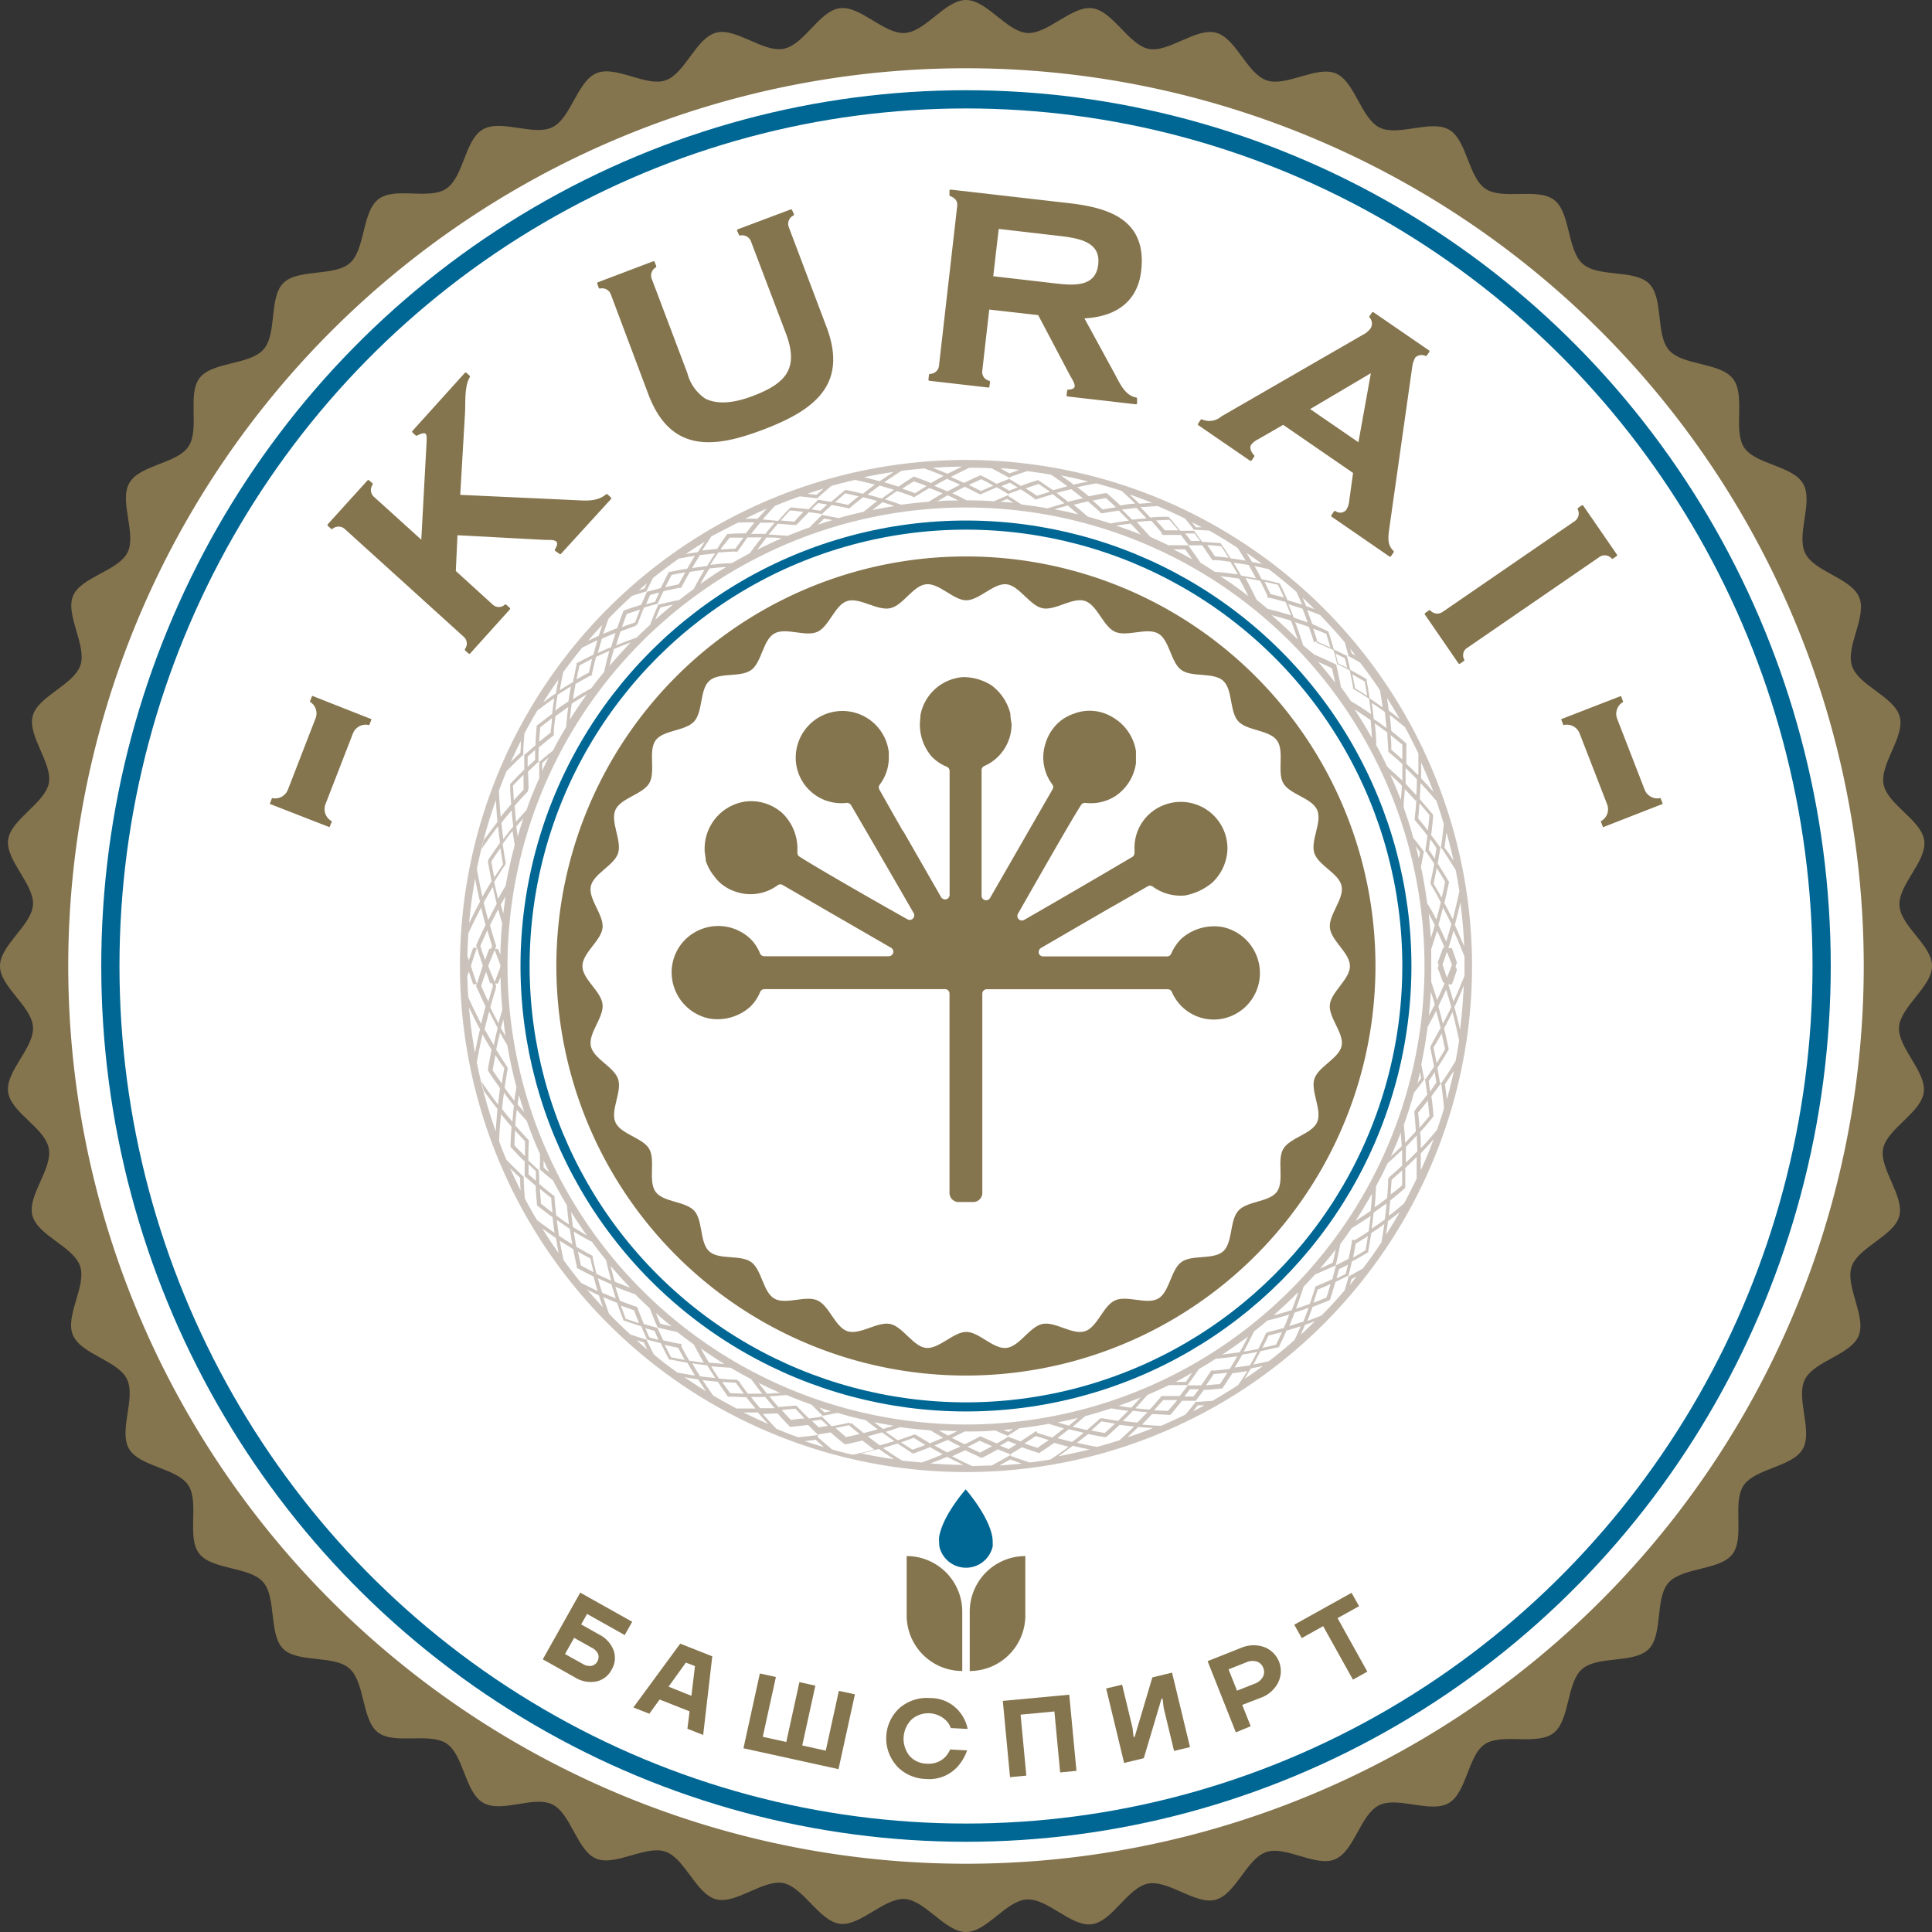 <?xml version="1.0" encoding="UTF-8"?> <svg xmlns="http://www.w3.org/2000/svg" viewBox="0 0 212 212"><rect x="0" y="0" width="212" height="212" fill="#333333" stroke="none"/> <defs> <style>.cls-1{fill:#85754e;}.cls-2{fill:#fff;}.cls-3{fill:#006794;}.cls-4{fill:#cbc3bb;}.cls-5,.cls-6,.cls-7{fill:none;}.cls-5{stroke:#85754e;stroke-linecap:round;stroke-linejoin:round;stroke-width:0.25px;}.cls-6,.cls-7{stroke:#006794;stroke-miterlimit:10;}.cls-6{stroke-width:2px;}</style> </defs> <g id="Слой_2" data-name="Слой 2"> <g id="Слой_1-2" data-name="Слой 1"> <path class="cls-1" d="M212,106c0,2.29-3.48,4.46-3.62,6.71s3,4.88,2.72,7.13-4,4-4.46,6.18,2.35,5.23,1.77,7.42-4.5,3.4-5.23,5.55,1.64,5.49.77,7.59-4.91,2.77-5.91,4.81.91,5.65-.23,7.62-5.23,2.11-6.49,4,.16,5.73-1.22,7.53-5.46,1.41-7,3.12-.58,5.69-2.19,7.3-5.59.69-7.31,2.19-1.31,5.57-3.11,7-5.64,0-7.53,1.22-2,5.35-4,6.49-5.58-.78-7.63.23-2.7,5-4.81,5.92-5.42-1.52-7.58-.78-3.34,4.64-5.55,5.23-5.18-2.21-7.42-1.77-3.91,4.17-6.18,4.46-4.84-2.87-7.13-2.72S108.29,212,106,212s-4.46-3.47-6.71-3.62-4.89,3-7.13,2.72-4-4-6.19-4.46-5.23,2.36-7.41,1.77-3.4-4.5-5.55-5.23-5.49,1.64-7.59.77S62.65,199,60.61,198,55,199,53,197.81s-2.11-5.23-4-6.49-5.72.16-7.52-1.22-1.41-5.46-3.12-7-5.7-.58-7.3-2.19-.69-5.6-2.19-7.31-5.57-1.31-7-3.11.05-5.64-1.22-7.53-5.35-2-6.5-4,.79-5.58-.22-7.63-5-2.7-5.92-4.81,1.51-5.42.78-7.58-4.64-3.34-5.23-5.55S5.8,128.27,5.35,126s-4.16-3.91-4.46-6.18,2.88-4.84,2.73-7.13S0,108.29,0,106s3.47-4.46,3.62-6.71S.6,94.4.89,92.16s4-4,4.46-6.18S3,80.74,3.59,78.56s4.5-3.4,5.23-5.55S7.17,67.52,8,65.42,13,62.65,14,60.61,13.05,55,14.19,53s5.23-2.11,6.49-4-.16-5.72,1.22-7.52,5.46-1.41,7-3.12.58-5.7,2.19-7.3,5.59-.69,7.3-2.19,1.31-5.57,3.12-7S47.1,22,49,20.68s2-5.35,4-6.49,5.58.78,7.62-.23,2.71-5,4.81-5.92,5.43,1.51,7.59.78,3.34-4.64,5.55-5.23S83.73,5.8,86,5.35,89.89,1.19,92.16.9,97,3.77,99.29,3.62,103.71,0,106,0s4.46,3.47,6.71,3.62,4.88-3,7.13-2.72,4,4,6.18,4.46,5.23-2.36,7.42-1.77,3.4,4.5,5.55,5.23,5.49-1.64,7.58-.77S149.35,13,151.39,14s5.65-.91,7.62.23,2.1,5.23,4,6.49,5.73-.16,7.53,1.22,1.41,5.46,3.12,7,5.69.58,7.3,2.19.69,5.59,2.19,7.3,5.57,1.31,7,3.12,0,5.63,1.22,7.53,5.35,2,6.49,4-.78,5.58.23,7.63,5,2.7,5.91,4.81-1.51,5.42-.77,7.58,4.64,3.34,5.23,5.55-2.21,5.17-1.77,7.42,4.17,3.91,4.46,6.18-2.87,4.84-2.72,7.13S212,103.71,212,106"></path> <path class="cls-2" d="M204.51,106A98.51,98.51,0,1,1,106,7.49,98.52,98.52,0,0,1,204.51,106"></path> <path class="cls-1" d="M59.56,182.08l4.11-7.32,5.7,3.2-.82,1.46-4.13-2.32-.65,1.15,1.94,1.09a3.29,3.29,0,0,1,1.63,1.77,2.51,2.51,0,0,1-.23,2.11,2.47,2.47,0,0,1-1.68,1.29,3.27,3.27,0,0,1-2.36-.46ZM62,181.5l1.89,1.05a1.49,1.49,0,0,0,1,.25.93.93,0,0,0,.66-.49,1,1,0,0,0,.08-.82,1.55,1.55,0,0,0-.74-.71L63,179.72Z"></path> <path class="cls-1" d="M69.5,187.36l5.14-7,3.52,1.39-1,8.63-1.73-.68.24-1.91-3.29-1.3-1.13,1.56Zm3.86-2.28,2.51,1,.39-3.26-1-.38Z"></path> <polygon class="cls-1" points="81.58 191.84 83.38 183.63 85.14 184.02 83.7 190.58 86.28 191.15 87.72 184.58 89.47 184.97 88.03 191.53 90.61 192.1 92.05 185.54 93.81 185.92 92.01 194.13 81.58 191.84"></polygon> <path class="cls-1" d="M98.39,193.76a4.52,4.52,0,0,1,.32-6.34,4.6,4.6,0,0,1,3.38-1.09,4.08,4.08,0,0,1,3.39,1.76,4.17,4.17,0,0,1,.7,1.63l-1.85-.1a2.13,2.13,0,0,0-.45-.76,2.79,2.79,0,0,0-3.85-.18,3,3,0,0,0-.22,4,2.58,2.58,0,0,0,1.92.85,2.54,2.54,0,0,0,2-.74,2.94,2.94,0,0,0,.53-.82l1.86.1a5.28,5.28,0,0,1-.91,1.63,4.19,4.19,0,0,1-3.58,1.51,4.58,4.58,0,0,1-3.25-1.44"></path> <polygon class="cls-1" points="110.83 195.01 110.04 186.64 117.33 185.96 118.12 194.32 116.33 194.49 115.7 187.8 111.99 188.15 112.62 194.84 110.83 195.01"></polygon> <polygon class="cls-1" points="123.35 193.45 121.38 185.28 123.13 184.86 124.27 189.59 124.39 190.61 124.51 190.58 126.45 184.06 128.61 183.54 130.58 191.71 128.83 192.13 127.69 187.4 127.57 186.38 127.45 186.41 125.51 192.93 123.35 193.45"></polygon> <path class="cls-1" d="M135.61,190.09l-3.1-7.81,3.63-1.44a3.49,3.49,0,0,1,2.57-.11,2.82,2.82,0,0,1,1.54,3.9,3.44,3.44,0,0,1-1.94,1.68l-2,.77.93,2.34Zm.13-4.57,1.89-.75a1.67,1.67,0,0,0,.94-.75,1.13,1.13,0,0,0,.05-1,1.16,1.16,0,0,0-.72-.7,1.72,1.72,0,0,0-1.2.11l-1.89.75Z"></path> <polygon class="cls-1" points="142.84 179.75 142.02 178.28 148.31 174.78 149.13 176.25 146.77 177.56 150.04 183.43 148.46 184.31 145.19 178.44 142.84 179.75"></polygon> <path class="cls-1" d="M150.93,106A44.94,44.94,0,1,1,106,61.06,44.92,44.92,0,0,1,150.93,106"></path> <path class="cls-2" d="M148.13,106c0,1.45-2,2.78-2.2,4.2s1.58,3.17,1.29,4.56-2.59,2.29-3,3.65.89,3.43.31,4.73-3,1.7-3.72,2.94.15,3.53-.69,4.69-3.29,1-4.25,2.1-.58,3.48-1.65,4.44-3.43.33-4.59,1.18-1.29,3.28-2.53,4-3.42-.39-4.74.2-1.93,2.95-3.31,3.39-3.26-1.1-4.67-.8-2.51,2.48-3.95,2.63-3-1.76-4.4-1.76-3,1.9-4.41,1.76-2.55-2.34-3.94-2.63-3.32,1.24-4.68.8-2-2.81-3.31-3.39-3.49.52-4.73-.2-1.37-3.16-2.53-4-3.53-.21-4.6-1.17-.68-3.38-1.64-4.45-3.41-.93-4.25-2.09,0-3.45-.69-4.69-3.14-1.62-3.72-2.94.75-3.36.3-4.73-2.72-2.23-3-3.65,1.44-3.12,1.29-4.56-2.21-2.75-2.21-4.2,2.06-2.79,2.21-4.2-1.59-3.17-1.29-4.56,2.58-2.29,3-3.65-.88-3.43-.3-4.73,3-1.7,3.72-2.94-.15-3.53.69-4.69,3.29-1,4.25-2.1.58-3.48,1.65-4.44,3.43-.33,4.59-1.18,1.28-3.28,2.53-4,3.42.4,4.73-.19,1.94-3,3.31-3.39,3.26,1.1,4.68.8,2.5-2.48,3.94-2.63,3,1.76,4.41,1.76,3-1.9,4.4-1.76,2.56,2.33,3.95,2.63,3.31-1.24,4.67-.8,2,2.81,3.31,3.39,3.5-.52,4.74.19,1.37,3.17,2.53,4,3.53.22,4.59,1.18.69,3.38,1.65,4.44,3.4.94,4.25,2.1,0,3.45.69,4.69,3.13,1.62,3.72,2.94-.75,3.35-.31,4.73,2.73,2.23,3,3.65-1.44,3.12-1.29,4.56,2.2,2.75,2.2,4.2"></path> <path class="cls-1" d="M101,78.48s0,.11,0,.11l-.06.74a1,1,0,0,1,0,.11A5.36,5.36,0,0,0,102.22,83a4.82,4.82,0,0,0,1.68,1.14.5.5,0,0,1,.3.45l0,8,0,5.61a.5.5,0,0,1-.37.48.52.52,0,0,1-.56-.23L99.1,91.18a.32.32,0,0,1-.1-.1c-.15-.31-.57-1-1.5-2.66l-1-1.77a.59.59,0,0,1-.07-.25.54.54,0,0,1,.1-.3,4.87,4.87,0,0,0,1-3l0-.55a5.12,5.12,0,1,0-10.18,1.18,5,5,0,0,0,5.56,4.37.52.52,0,0,1,.47.24c1.45,2.47,4.66,8,6.88,11.86a.5.5,0,0,1-.68.68C96.4,99.1,89.88,95.37,87.73,94a.51.51,0,0,1-.23-.48l0-.46a5.41,5.41,0,0,0-1.68-3.86,5.15,5.15,0,0,0-4-1.25,5.22,5.22,0,0,0-4.5,5.11v.2l0,.14s0,0,0,0l.12.87s0,.16,0,.16a5.3,5.3,0,0,0,.94,1.73,4.11,4.11,0,0,0,1,1,4.78,4.78,0,0,0,1.39.7,5,5,0,0,0,4.59-.74.5.5,0,0,1,.54,0l5.16,3L97.78,104a.5.5,0,0,1-.25.93c-5.26,0-9.48,0-13.67,0a.51.51,0,0,1-.46-.31,4.68,4.68,0,0,0-1.05-1.6,5.24,5.24,0,0,0-2.57-1.32,5.17,5.17,0,0,0-4.28,1.12,5.07,5.07,0,0,0-1.8,3.94,5.18,5.18,0,0,0,4.11,5,5.38,5.38,0,0,0,4.54-1.31,4.9,4.9,0,0,0,1.07-1.62.52.52,0,0,1,.46-.29c7.42,0,14.09,0,19.82,0a.49.49,0,0,1,.49.49v21.87a1,1,0,0,0,1,1h1.6a1,1,0,0,0,1-1l0-21.86a.49.49,0,0,1,.49-.49h19.85a.5.5,0,0,1,.45.28,5,5,0,0,0,5.67,2.93,5.1,5.1,0,0,0,4-5.13,5.17,5.17,0,0,0-4.12-4.91,5.43,5.43,0,0,0-4.46,1.25,5.1,5.1,0,0,0-1.15,1.68.5.5,0,0,1-.45.3c-4.36,0-8.81,0-13.61,0a.5.5,0,0,1-.48-.37.51.51,0,0,1,0-.13.52.52,0,0,1,.25-.43l7.39-4.29,0,0s0,0,0,0c.44-.24,1.47-.83,4.31-2.47a.51.51,0,0,1,.53,0,5.16,5.16,0,0,0,3.57,1A6.51,6.51,0,0,0,133,96.87a5.27,5.27,0,0,0,1.69-3.76,5.12,5.12,0,0,0-7.26-4.65,5,5,0,0,0-2.94,4.61v.17s0,.3,0,.3v.06a.5.5,0,0,1-.24.43c-2.49,1.48-8.1,4.75-11.88,6.92a.5.5,0,0,1-.59-.09.49.49,0,0,1-.08-.59c3.75-6.58,6-10.49,6.92-11.93a.51.51,0,0,1,.46-.24,5,5,0,0,0,3.32-.75,5.21,5.21,0,0,0,2.25-3.6V82.59s0,0,0,0a1.41,1.41,0,0,1,0-.18,5.26,5.26,0,0,0-2.55-3.7,4.84,4.84,0,0,0-4.31-.38,5.1,5.1,0,0,0-1.3.68,5,5,0,0,0-1.74,2.49,4.93,4.93,0,0,0,.74,4.6.49.49,0,0,1,0,.53l-2.63,4.57-4.22,7.34a.51.51,0,0,1-.56.23.5.5,0,0,1-.37-.49l0-13.77a.49.49,0,0,1,.29-.45,5,5,0,0,0,3-4.59v-.12s0,0,0,.08a8.35,8.35,0,0,1-.13-1s0-.11,0-.11a5.51,5.51,0,0,0-2.08-3.12,5.75,5.75,0,0,0-3.12-.9A5.14,5.14,0,0,0,101,78.48m0,0h0ZM124.84,83h0l0,0s0,0,0,0m7.41,14.39.13-.08a.34.34,0,0,1,.06-.06.47.47,0,0,0-.19.14"></path> <path class="cls-1" d="M99.49,170.75v6.51h0a6.1,6.1,0,0,0,6.1,6.1v-6.51a6.1,6.1,0,0,0-6.1-6.1"></path> <path class="cls-1" d="M112.51,170.75v6.51h0a6.1,6.1,0,0,1-6.1,6.1v-6.51a6.1,6.1,0,0,1,6.1-6.1"></path> <path class="cls-3" d="M108.93,169.56s0,0,0-.07v-.29a3.21,3.21,0,0,0-.06-.63c-.44-2.34-2.9-5.14-2.9-5.14s-2.55,2.86-2.92,5.24a3,3,0,0,0,0,.53s0,.06,0,.09v.08a2.34,2.34,0,0,0,.08.53,3,3,0,0,0,5.81-.27.2.2,0,0,0,0-.07"></path> <path class="cls-4" d="M106,50.47A55.53,55.53,0,1,0,161.53,106,55.59,55.59,0,0,0,106,50.47M158.54,119c.34-.48.66-1,1-1.48-.23,1-.48,2.09-.77,3.11-.06-.54-.13-1.09-.21-1.63m-.35-.17h-.07a.28.28,0,0,1,0,.09l0,0h0c.13.88.23,1.77.32,2.66-.24.82-.5,1.62-.78,2.41-.58.69-1.16,1.37-1.77,2V126l0,0c0-.59,0-1.18-.08-1.77.44-.49.88-1,1.31-1.53l.15-.18,0-.23c-.06-.68-.13-1.36-.22-2,.33-.44.66-.89,1-1.35h0v-.07l.05-.07H158c-.08-.55-.17-1.09-.27-1.63.38-.59.76-1.19,1.12-1.81l.13-.21a1.89,1.89,0,0,1-.05-.23c-.15-.7-.3-1.39-.47-2.08.31-.58.62-1.17.92-1.78.27,1,.51,2.07.73,3.11-.11.76-.25,1.51-.39,2.26-.51.83-1,1.63-1.55,2.4M148,140l0,0a0,0,0,0,1,0,0h0c-.14.53-.3,1.06-.45,1.59-.81.94-1.65,1.87-2.53,2.75-.52.21-1,.42-1.56.6v0l0,0q.3-.77.57-1.53c.57-.21,1.14-.44,1.72-.68l.19-.09.06-.19c.19-.6.37-1.19.54-1.78l1.43-.7h0l0,0c.14-.51.26-1,.37-1.54.55-.29,1.09-.6,1.63-.93l.18-.11a1.55,1.55,0,0,0,0-.21c.12-.63.23-1.25.32-1.87.48-.32,1-.64,1.43-1-.09.66-.2,1.32-.31,2-.66,1-1.35,2-2.07,2.9-.5.28-1,.57-1.51.84m.89-.05-.77,1c.06-.21.13-.43.18-.64l.59-.32m-17.62,13.75,0-.05,0,.06h-.05a.08.08,0,0,0,0,0c-.37.48-.76.95-1.15,1.42q-1.32.65-2.67,1.23c-.7,0-1.4-.07-2.09-.13l0,0h0c.37-.38.74-.77,1.09-1.15.6,0,1.2.07,1.81.08h.2l.14-.15c.39-.46.77-.92,1.14-1.39l1.47,0s0,0,0,0l0,0h.08l0-.06c.29-.37.57-.76.85-1.14.6,0,1.2-.08,1.81-.14l.2,0,.12-.17c.34-.5.66-1,1-1.51.54-.07,1.09-.15,1.63-.24-.3.52-.63,1-1,1.53-.93.61-1.88,1.19-2.85,1.75-.57,0-1.14.08-1.7.1m.93.34c-.44.24-.88.46-1.32.68l.51-.64.81,0m-21.35,5.49v-.06l-.07,0,0,0v.05c-.66.39-1.34.76-2,1.12-.71,0-1.42.05-2.14.06-.75-.34-1.49-.7-2.21-1.07l0,0,0,0,1.44-.66,1.63.76.19.08.18-.09c.54-.27,1.07-.56,1.58-.85l1.35.53a.09.09,0,0,1,0,.05l0,0,.07,0v-.07l1.22-.74c.56.2,1.13.39,1.71.58l.19.06.17-.12c.5-.33,1-.67,1.48-1,.52.15,1.05.29,1.58.42-.63.48-1.29.94-2,1.4-.75.13-1.5.24-2.26.33-.72-.23-1.42-.47-2.12-.73m1.24.85c-.81.09-1.63.15-2.45.21l1.18-.66,1.27.45m-22.32-3.07s0,0,0-.06H89.7s0,0,0,0v0c-.69.09-1.4.17-2.11.24q-1.22-.43-2.4-.93c-.5-.53-1-1.07-1.47-1.62h0s0,0,0,0l1.6-.07c.39.45.8.88,1.22,1.32l.14.15.2,0,1.8-.19,1,1a.09.09,0,0,0,0,.05h0l.05.05a.14.14,0,0,0,0-.06l1.42-.23c.44.39.9.78,1.37,1.16l.15.13.2,0c.59-.12,1.18-.26,1.76-.4.43.33.86.66,1.31,1-.78.2-1.56.39-2.35.56-.77-.17-1.53-.36-2.28-.58-.56-.46-1.1-.93-1.63-1.41m.74,1.16c-.71-.21-1.4-.43-2.1-.66l1.18-.15.92.81M74.82,147.63l-.09-.18-.2,0c-.58-.11-1.16-.24-1.75-.38-.22-.46-.43-.91-.64-1.37l0,0h0c-.5-.13-1-.27-1.49-.42-.23-.56-.45-1.11-.66-1.67,0-.07,0-.13-.07-.19l-.2-.07c-.56-.19-1.13-.4-1.7-.62-.17-.51-.33-1-.49-1.53l0,0a.06.06,0,0,0,0,0c.72.3,1.44.56,2.16.82q.8.8,1.62,1.56c.26.69.54,1.39.85,2.08h0v0l0,0c.72.19,1.43.35,2.15.5.6.47,1.2.93,1.82,1.37.35.66.71,1.32,1.1,2-.53-.06-1.07-.14-1.61-.23-.29-.52-.58-1-.85-1.56m.37,1.48c-.5-.09-1-.18-1.5-.29-.24-.45-.47-.9-.7-1.35l1.48.32q.34.66.72,1.32m-2.89-2.2c-.35-.08-.69-.17-1-.27-.15-.32-.29-.65-.43-1l1,.29c.14.32.29.64.44,1m-2.14-1.85-1.46-.48c-.18-.48-.36-1-.53-1.45.48.19,1,.36,1.44.52.18.47.36.94.55,1.41M57.47,129.19l.06,0-.06,0v-.06l0,0c-.64-.6-1.28-1.22-1.9-1.87-.28-.65-.54-1.32-.79-2,0-1,.11-2,.2-3l0,0a.06.06,0,0,1,0,0c.37.47.76.92,1.15,1.37-.05.67-.09,1.34-.11,2,0,.08,0,.15,0,.23a1.21,1.21,0,0,0,.16.16c.45.49.92,1,1.39,1.42,0,.52,0,1,0,1.58l0,0,0,0v.09l.06,0c.39.35.77.69,1.16,1,0,.65.07,1.29.13,1.94,0,.07,0,.14,0,.22l.18.13c.5.4,1,.79,1.53,1.16.06.57.14,1.14.22,1.71-.65-.44-1.29-.91-1.93-1.4-.47-.78-.91-1.57-1.33-2.37-.06-.78-.11-1.56-.13-2.34m-.32,1.48q-.61-1.21-1.17-2.46c.37.37.74.72,1.11,1.07,0,.46,0,.92.06,1.39M51.29,107.1c.05-.17.11-.33.16-.49.15.46.31.93.47,1.39l.42,0c-.24-.66-.45-1.34-.67-2,.22-.67.43-1.35.67-2l-.42,0c-.16.46-.32.93-.47,1.39-.05-.16-.11-.32-.16-.49a54.36,54.36,0,0,1,3.12-17.09c.05.79.1,1.59.18,2.38-.51.66-1,1.34-1.51,2-.08.35-.16.7-.25,1,.6-.88,1.2-1.72,1.82-2.53a.11.11,0,0,0,0,0l0,0c.06.61.14,1.21.22,1.81-.4.56-.8,1.13-1.19,1.72l-.13.2a1.85,1.85,0,0,1,0,.23q.18,1,.39,2.07c-.33.55-.66,1.12-1,1.7-.23-1-.45-2.12-.63-3.18-.07.36-.14.72-.2,1.09.17.88.35,1.76.56,2.64-.43.81-.85,1.64-1.25,2.5,0,.38-.07.77-.1,1.15.47-1.06,1-2.07,1.47-3,.16.63.32,1.27.49,1.9q-.48,1-.93,2c0,.08-.07.15-.1.23a2,2,0,0,0,.07.23h0l.06.15q.28.94.6,1.86c-.21.62-.41,1.24-.6,1.87l-.06.15h0a1.55,1.55,0,0,0-.07.23c0,.08.07.15.1.23q.45,1,.93,2c-.17.63-.33,1.27-.49,1.9-.51-1-1-2-1.47-3.05,0,.38.06.77.1,1.15.4.86.82,1.7,1.25,2.5-.21.88-.39,1.76-.56,2.64.06.36.13.73.2,1.09.18-1.07.4-2.12.63-3.18.32.58.65,1.15,1,1.7q-.21,1-.39,2.07a1.85,1.85,0,0,1,0,.23l.13.2c.39.59.79,1.16,1.19,1.72-.08.6-.16,1.2-.22,1.8l0,0a.09.09,0,0,0,0,0c-.62-.81-1.22-1.65-1.82-2.53.09.35.17.7.25,1,.5.7,1,1.38,1.51,2-.08.81-.14,1.63-.19,2.46A54.55,54.55,0,0,1,51.28,107a.25.25,0,0,0,0,.08m6.14-24.26,0,0V82.8a.34.34,0,0,0,.06-.06l-.06,0c0-.75.07-1.5.12-2.24.45-.86.93-1.7,1.42-2.53.62-.47,1.23-.93,1.85-1.35-.08.57-.16,1.15-.22,1.72-.52.37-1,.76-1.53,1.16l-.18.13c0,.08,0,.14,0,.22-.06.65-.1,1.29-.13,1.94-.39.33-.77.67-1.16,1l-.06,0v.08l0,0,0,0c0,.53,0,1.06,0,1.58-.47.46-.94.93-1.39,1.41l-.16.17c0,.07,0,.15,0,.23,0,.66.06,1.33.11,2-.39.44-.78.9-1.15,1.37a.07.07,0,0,1,0,0l0,0c-.09-1-.15-1.92-.19-2.88.27-.72.55-1.43.84-2.14.61-.62,1.22-1.22,1.84-1.8m-1.37.79c.34-.77.71-1.54,1.09-2.29,0,.43,0,.86-.06,1.29-.35.32-.69.66-1,1m13.65-15,.2-.07a1.34,1.34,0,0,1,.07-.18c.21-.57.43-1.12.66-1.68.49-.15,1-.29,1.49-.42h0l0,0c.21-.46.42-.92.64-1.37.59-.14,1.17-.27,1.75-.38l.2,0,.09-.18c.27-.52.56-1,.85-1.56.54-.09,1.08-.17,1.61-.23-.42.7-.81,1.4-1.18,2.11-.54.39-1.06.79-1.58,1.19-.77.16-1.54.33-2.31.53h0v0h0c-.33.74-.63,1.48-.91,2.22-.49.45-1,.9-1.43,1.37-.76.27-1.53.55-2.29.87a.06.06,0,0,0,0,0l0,0c.16-.52.32-1,.49-1.53.57-.22,1.14-.43,1.7-.62m-1.54.15c.17-.49.35-1,.53-1.45l1.46-.48c-.19.46-.37.94-.55,1.41-.48.16-1,.34-1.44.52m2.66-2.53c.14-.33.28-.66.43-1,.35-.1.69-.19,1-.27-.15.32-.3.63-.44,1l-1,.29M73,64.44c.23-.46.46-.91.7-1.35.5-.11,1-.21,1.5-.29q-.37.66-.72,1.32c-.49.1-1,.2-1.48.32m16.66-9.82a.43.43,0,0,0,0,.05l0,0h.08s0,0,0-.06c.48-.43,1-.86,1.48-1.29q1.29-.36,2.61-.66c.73.16,1.46.33,2.17.52-.45.32-.88.65-1.31,1-.58-.14-1.17-.28-1.76-.4l-.2,0-.15.13c-.47.38-.93.77-1.37,1.16l-1.42-.23a.14.14,0,0,0,0-.06l-.05.05h0a.09.09,0,0,0,0,.05l-1,1-1.8-.19-.2,0-.14.15c-.42.43-.83.87-1.22,1.32L83.69,57l0,0h0c.43-.5.89-1,1.34-1.48q1.35-.57,2.73-1.05c.64.07,1.28.13,1.91.22m-1.05-.51c.57-.2,1.16-.39,1.75-.56l-.77.68-1-.12m22.12-1.75v0l0,0,.07,0v-.06c.63-.24,1.28-.46,1.93-.67.88.11,1.75.24,2.62.39.6.42,1.21.84,1.79,1.27l-1.58.43-1.48-1-.17-.11-.19.06c-.58.18-1.15.37-1.71.58-.4-.26-.81-.5-1.22-.74v-.07l-.07,0,0,0a.09.09,0,0,1,0,.05l-1.35.53c-.51-.29-1-.57-1.58-.85l-.18-.09-.19.08c-.55.24-1.09.5-1.63.76-.47-.23-1-.45-1.44-.66l0,0,0,0c.66-.34,1.35-.67,2-1,.83,0,1.66,0,2.48.06.63.34,1.26.67,1.86,1m-.91-1c.7,0,1.39.1,2.08.17l-1.08.38-1-.55m21.34,6.73a.08.08,0,0,0,0,0h.05l0,.06,0-.05,1.52.09c1.07.6,2.11,1.24,3.13,1.91.29.46.59.91.86,1.38-.54-.09-1.09-.17-1.63-.24-.32-.51-.64-1-1-1.51l-.12-.17-.2,0c-.61-.06-1.21-.1-1.81-.14-.28-.38-.56-.77-.85-1.15l0-.06h-.08s0,0,0,0v0l-1.47,0q-.56-.69-1.14-1.38l-.14-.15h-.2c-.61,0-1.21,0-1.81.08-.35-.38-.72-.77-1.09-1.15h0l0,0c.63,0,1.27-.08,1.9-.11,1,.42,2,.88,3,1.37.34.42.69.83,1,1.26m-.17-.82,1,.52-.63,0c-.13-.17-.26-.33-.4-.49m17,14.55h0v0h0c.47.23.92.51,1.39.76.77,1,1.51,2,2.21,3.08.1.62.21,1.24.29,1.86-.48-.34-.95-.67-1.43-1-.09-.62-.2-1.25-.32-1.87a1.55,1.55,0,0,0,0-.21l-.18-.11c-.54-.33-1.08-.64-1.63-.93-.11-.52-.23-1-.37-1.54,0,0,0,0,0,0h0l-1.43-.7c-.17-.59-.35-1.19-.54-1.78l-.06-.19-.19-.09L144,68.47c-.18-.5-.37-1-.57-1.52l0,0s0,0,0,0c.47.16,1,.36,1.43.54.93,1,1.83,1.93,2.7,3,.14.48.29,1,.41,1.45m.19-.76c.21.25.4.51.6.76l-.46-.25c0-.17-.09-.34-.14-.51m10.59,20.27c.28,1,.53,2,.75,3-.31-.49-.63-1-1-1.44.08-.52.14-1,.2-1.57M158.13,93a.28.28,0,0,1,0,.09l.07,0c.52.76,1,1.56,1.53,2.37.15.77.29,1.55.41,2.33-.22,1-.46,2.06-.73,3.08-.3-.61-.61-1.2-.92-1.78.17-.69.32-1.38.47-2.08a2,2,0,0,1,.05-.24l-.13-.2c-.36-.62-.74-1.22-1.12-1.81.1-.54.19-1.09.27-1.63h.06l-.05-.07V93h0c-.32-.47-.65-.92-1-1.36.09-.68.16-1.35.22-2l0-.23-.15-.18c-.43-.53-.87-1-1.31-1.54,0-.58.06-1.17.08-1.76l0,0v0c.59.62,1.16,1.28,1.73,1.95.29.83.56,1.68.82,2.53-.09.87-.19,1.74-.32,2.6h0l0,.05m-2.77,28.68-.14.18a1.64,1.64,0,0,1,0,.22c.07.65.12,1.31.16,2-.39.43-.78.86-1.18,1.27v0l0,0c0-.66-.08-1.32-.13-2,.42-1.15.78-2.32,1.11-3.5.36-.46.72-.9,1.06-1.39h.05s0,0,0-.06l.05-.07h-.06c-.09-.54-.2-1.07-.3-1.6.29-1.36.52-2.73.7-4.12.32-.57.63-1.15.93-1.75.17.62.33,1.24.49,1.86-.34.63-.69,1.25-1,1.84l-.12.21a1.7,1.7,0,0,0,0,.22c.14.67.28,1.35.4,2-.3.45-.61.91-.92,1.35l-.06,0a.28.28,0,0,0,0,.09l0,0h0c.08.54.16,1.07.23,1.62-.41.54-.83,1.06-1.25,1.57m.14,4.67c-.4.42-.82.83-1.23,1.22,0-.57,0-1.15,0-1.72l1.2-1.26c0,.59.05,1.17.06,1.76m-3.05,2.86-.16.14v.21c0,.64-.07,1.27-.11,1.91-.46.35-.91.7-1.37,1,.08-.77.12-1.53.15-2.3.45-.82.87-1.66,1.27-2.52.54-.48,1.08-1,1.6-1.47v0l0,0c0,.57,0,1.15,0,1.72-.47.44-.94.86-1.43,1.27m1.43-.75c0,.55,0,1.09,0,1.64-.41.36-.83.7-1.25,1,0-.53.07-1.07.09-1.6.4-.35.81-.71,1.21-1.08M148.52,136l-.18.11,0,.2c-.11.6-.23,1.21-.36,1.81q-.69.38-1.38.72l0,0v0h0c-.13.51-.26,1-.4,1.52-.55.26-1.11.5-1.67.73l-.18.07-.06.2c-.18.57-.37,1.15-.57,1.72l-1.51.53v0h0c.3-.8.58-1.6.83-2.41.43-.44.84-.89,1.25-1.34.76-.33,1.52-.67,2.28-1h0l0,0s0,0,0,0c.19-.78.35-1.55.5-2.34.43-.57.84-1.16,1.25-1.75.69-.42,1.39-.87,2.08-1.34-.06.56-.14,1.12-.22,1.68-.52.35-1,.67-1.58,1m1.5-.47q-.12.78-.27,1.56c-.45.27-.91.54-1.36.79q.17-.76.3-1.53c.45-.26.89-.54,1.33-.82m-2.18,3.08c-.08.36-.17.71-.26,1.07-.33.17-.65.33-1,.48l.27-1,1-.5M146,140.9c-.14.5-.29,1-.45,1.48-.48.2-.95.4-1.43.58.16-.48.32-1,.47-1.45.47-.19.94-.4,1.41-.61m-6.86,5.29-.19.05-.09.18c-.25.54-.51,1.07-.79,1.6-.53.11-1.07.21-1.6.3.4-.74.78-1.48,1.14-2.23.49-.38,1-.77,1.44-1.18.81-.2,1.61-.41,2.42-.66l0,0,0,0c-.19.5-.39,1-.6,1.47-.59.16-1.17.32-1.75.45m1.55,0c-.21.46-.42.92-.65,1.38-.49.13-1,.24-1.49.35.23-.45.45-.9.67-1.35l1.47-.38m-7.57,4.22h-.2a1,1,0,0,1-.11.17c-.32.49-.65,1-1,1.46l-1.42,0,0-.06,0,.06h-.06l0,.05-.87,1.12c-.6,0-1.19,0-1.78,0h-.2l-.13.15c-.37.44-.76.89-1.16,1.32-.53,0-1-.08-1.57-.13l0,0h0c.46-.48.89-1,1.32-1.47.8-.34,1.58-.7,2.36-1.07.65,0,1.3,0,2,0l0,0,0,0h.07l0-.06c.42-.56.81-1.13,1.2-1.7.63-.36,1.24-.74,1.85-1.13.78-.07,1.57-.16,2.36-.27-.26.46-.54.92-.82,1.38-.6.08-1.19.14-1.78.19m1.52.23c-.27.42-.54.84-.83,1.26-.5,0-1,.09-1.51.12q.44-.61.84-1.23.75-.06,1.5-.15m-3.11,1.8-.61.81-1,0c.21-.26.42-.53.61-.79l1,0m-2.42,1.21c-.31.39-.63.77-1,1.16l-1.51-.07c.33-.37.66-.75,1-1.12l1.5,0m-8.2,2-.19,0-.15.13c-.43.39-.88.77-1.33,1.16l-1.57-.36c.47-.38.92-.78,1.38-1.17,1-.26,1.91-.54,2.85-.85.62.1,1.23.2,1.86.27l0,0h0l-1.1,1.1c-.6-.09-1.18-.18-1.76-.29m1.4.62-1.1,1c-.5-.08-1-.18-1.49-.27l1.12-1,1.47.24m-8.5.91-.18-.06a.91.91,0,0,0-.16.11c-.49.33-1,.65-1.48,1l-1.32-.49v-.06l-.07,0,0,0s0,0,0,.05l-1.23.72c-.55-.23-1.09-.47-1.62-.71l-.18-.08-.18.09c-.51.27-1,.54-1.57.79-.47-.23-.94-.47-1.39-.71l0,0,0,0c.48-.22.94-.46,1.41-.69H106c1.07,0,2.14,0,3.2-.12.45.2.89.4,1.35.58,0,0,0,0,0,.05l0,0,.07,0v-.07c.42-.25.83-.53,1.24-.8,1.09-.12,2.16-.28,3.22-.48l1.67.5-1.28,1-1.7-.52m1.31.8-1.24.85c-.48-.15-1-.31-1.43-.48.42-.26.83-.54,1.24-.81l1.43.44m-3.54.47-.86.52-.94-.37c.29-.17.58-.33.86-.51l.94.36m-2.68.2-1.32.71-1.37-.64c.45-.21.89-.44,1.33-.67.45.21.9.41,1.36.6m-8.32-1.19-.17-.11-.18.07c-.56.2-1.11.4-1.68.58-.45-.3-.88-.61-1.32-.92.54-.16,1.05-.34,1.57-.52,1.11.16,2.23.27,3.36.36.45.27.9.55,1.37.81l0,0,0,0c-.48.2-1,.41-1.45.6-.51-.3-1-.6-1.5-.91m1,1.09c-.46.18-.93.36-1.41.52-.43-.26-.85-.53-1.27-.8l1.41-.49c.42.26.84.52,1.27.77m-8.21-2.31-.15-.13-.19.05c-.58.12-1.16.24-1.74.34l-1-1a.14.14,0,0,0,0-.06l-.07,0s0,0,0,0v0c-.47.08-.94.15-1.42.21q-.63-.63-1.23-1.26l-.14-.14-.2,0-1.77.14c-.35-.39-.69-.79-1-1.19h0l0,0c.63,0,1.25-.08,1.87-.13.91.38,1.83.73,2.76,1.06.39.39.77.79,1.18,1.17l0,.05h.05l.06.05,0-.06c.53-.09,1-.2,1.56-.3,1,.29,2,.56,3.09.79.45.35.88.71,1.34,1q-.77.23-1.56.42l-1.37-1.11m.9,1.22q-.73.18-1.47.33l-1.15-1q.74-.14,1.47-.3c.37.32.76.63,1.15.94m-3.46-.87-1,.16-.73-.7,1-.14.74.68m-2.57-.81c-.49,0-1,.11-1.5.15-.35-.36-.69-.73-1-1.09l1.5-.13c.34.36.68.72,1,1.07M81,151.55l-.12-.16h-.2c-.59,0-1.18-.06-1.78-.12-.3-.44-.59-.9-.87-1.35.72.08,1.43.12,2.14.16.74.44,1.49.85,2.25,1.25.4.54.8,1.07,1.22,1.6h0l0,0H82.07c-.36-.46-.71-.94-1-1.41m.56,1.41-1.51-.06-.88-1.23,1.51.09c.28.4.58.8.88,1.2M55.69,106A50.31,50.31,0,1,1,106,156.31,50.37,50.37,0,0,1,55.69,106m18,39.55c-.41-.1-.82-.19-1.23-.3-.18-.39-.34-.79-.5-1.18.56.5,1.14,1,1.73,1.48m-6.76-5.08-1.47-.68c-.15-.6-.29-1.19-.43-1.79a1.29,1.29,0,0,0,0-.19l-.18-.1c-.54-.29-1.07-.59-1.61-.9-.1-.56-.2-1.11-.28-1.67.65.41,1.3.77,2,1.13.49.68,1,1.34,1.54,2,.17.73.34,1.45.55,2.18l0,0s0,0,0,.05m-1.92-.9-1.38-.73q-.18-.76-.33-1.53c.45.26.9.51,1.36.75.11.5.23,1,.35,1.51M59.17,130c0-.51,0-1-.05-1.53l.06,0-.06-.06v0l0,0-1.14-1.06c0-.65,0-1.3.05-2a1.7,1.7,0,0,1,0-.22l-.15-.16c-.45-.47-.89-1-1.33-1.45,0-.58.1-1.17.16-1.75l0,0v0c.36.43.73.83,1.09,1.23.44,1.24.92,2.45,1.45,3.63,0,.56,0,1.11,0,1.67l0,0s0,0,0,0v.08l.06,0c.45.4.91.77,1.37,1.15.48.93,1,1.84,1.53,2.74.06.69.13,1.39.22,2.09-.47-.31-.94-.64-1.4-1-.07-.62-.13-1.25-.18-1.87a1.64,1.64,0,0,0,0-.22l-.16-.13c-.5-.38-1-.78-1.47-1.19m1.41,3.11c-.43-.31-.85-.64-1.28-1,0-.54-.08-1.08-.11-1.61.42.34.83.67,1.25,1,0,.53.09,1.06.14,1.59m-1.81-3.45-.82-.73c0-.37,0-.74,0-1.11.26.26.53.5.8.75l0,1.09M58,86.6c0-.65-.05-1.3-.05-1.94.38-.37.76-.72,1.14-1.07l0,0v0l.06-.06-.06,0c0-.51,0-1,.05-1.53.49-.41,1-.81,1.47-1.2l.16-.13a1.49,1.49,0,0,0,0-.21c0-.62.11-1.25.18-1.87.46-.34.93-.66,1.4-1-.1.74-.17,1.47-.23,2.2-.51.84-1,1.7-1.44,2.57-.49.39-1,.79-1.45,1.21l-.06,0v.08s0,0,0,0l0,0c0,.59,0,1.17,0,1.75-.51,1.14-1,2.31-1.4,3.49-.38.43-.77.84-1.14,1.29v0l0,0c-.06-.58-.11-1.17-.16-1.75.44-.5.88-1,1.33-1.45l.15-.16a1.7,1.7,0,0,1,0-.22m-.05-2.47c0-.37,0-.74,0-1.11l.82-.73,0,1.09c-.27.25-.54.49-.8.75m1.25-2.7c0-.54.07-1.08.11-1.62.43-.33.85-.66,1.28-1,0,.53-.1,1.06-.14,1.59-.42.32-.83.65-1.25,1m5.62-7.23.18-.1a1.18,1.18,0,0,0,0-.2c.14-.59.28-1.18.43-1.78.49-.24,1-.46,1.47-.67,0,0,0,0,0,0l0,0c-.22.77-.41,1.54-.58,2.31-.48.59-.95,1.18-1.41,1.79-.68.38-1.37.77-2,1.2.08-.56.18-1.11.28-1.67.54-.31,1.07-.61,1.61-.9m-1.51.4c.1-.51.21-1,.33-1.54.46-.24.92-.49,1.38-.72-.12.5-.24,1-.35,1.51-.46.24-.91.49-1.36.75m4.11-3.33c.62-.26,1.23-.5,1.84-.73-.8.84-1.58,1.7-2.33,2.59.15-.62.31-1.24.49-1.86m-3,5c-.64.9-1.26,1.82-1.84,2.75.06-.59.12-1.17.21-1.76.54-.35,1.08-.67,1.63-1m-2,.77c-.48.31-1,.63-1.43,1,.07-.57.15-1.15.24-1.73.49-.32,1-.63,1.46-.93-.1.57-.19,1.13-.27,1.7m-2.88,7.55c0-.27,0-.55,0-.83.23-.21.46-.4.69-.6-.23.48-.46.95-.68,1.43m-2.69,7.2c-.05-.36-.11-.72-.15-1.08.25-.31.51-.6.77-.89-.22.65-.43,1.3-.62,2m-.44-3.92c0-.56-.06-1.12-.08-1.67.38-.41.77-.81,1.16-1.19,0,.55,0,1.09,0,1.64-.38.4-.76.8-1.13,1.22m-.08,3.3,0,0c.07.52.16,1,.24,1.56-.4,1.47-.73,3-1,4.48-.29.46-.56.93-.83,1.41-.15-.61-.29-1.23-.42-1.85.37-.6.74-1.19,1.12-1.76l.13-.19a1.7,1.7,0,0,1,0-.22c-.12-.67-.23-1.34-.32-2,.35-.49.71-1,1.08-1.43v0M53.57,106c.23-.59.47-1.18.72-1.75.2.55.4,1.09.61,1.62v.27c-.21.53-.41,1.07-.61,1.62-.25-.58-.49-1.16-.72-1.76m1.36-1.16c-.09-.24-.19-.47-.28-.71l-.3,0,0-.08c0-.07.07-.15.1-.23l-.07-.22c-.21-.69-.42-1.38-.61-2.07.29-.59.59-1.18.9-1.75.13.51.28,1,.43,1.53-.11,1.17-.17,2.36-.2,3.55m-.52,3.6c0-.08.05-.16.07-.23s-.07-.15-.1-.23l0-.08.3,0c.09-.24.19-.47.28-.71,0,1.2.09,2.39.19,3.57-.14.5-.29,1-.42,1.51-.31-.57-.61-1.16-.9-1.75.19-.7.4-1.38.61-2.06m.82,3.36q.1.91.24,1.83c-.17-.29-.34-.56-.5-.85.08-.33.18-.65.26-1m0-11.57c-.09-.33-.19-.67-.27-1,.16-.3.34-.58.51-.87-.09.62-.17,1.25-.24,1.87m0-8.16c-.08-.6-.15-1.19-.21-1.79.37-.48.75-.94,1.14-1.39,0,.59.1,1.17.16,1.76-.36.46-.73.93-1.09,1.42m0,2.7c-.33.48-.64,1-1,1.47-.11-.57-.22-1.14-.32-1.72.33-.5.65-1,1-1.45.09.57.18,1.14.28,1.7m-.7,4.41c-.31.58-.62,1.17-.92,1.77-.17-.64-.34-1.28-.49-1.92.32-.59.64-1.17,1-1.73.13.63.28,1.26.43,1.88m-.51,4.61-.12.3h-.19c-.16.41-.31.82-.45,1.24l-.34-.93c-.06-.21-.13-.41-.19-.62.25-.58.51-1.16.77-1.72.17.59.34,1.17.52,1.74M53,107.57l.34-.93c.14.42.29.83.45,1.25h.19l.12.28c-.18.58-.35,1.16-.52,1.74-.26-.56-.52-1.13-.77-1.71.06-.21.13-.41.19-.62m.69,3.44c.3.6.61,1.19.92,1.77-.15.62-.3,1.25-.43,1.88-.34-.56-.66-1.14-1-1.73.15-.64.32-1.28.49-1.92m.67,4.71c.31.5.62,1,1,1.47-.1.56-.19,1.13-.28,1.69-.34-.47-.66-.95-1-1.44.1-.58.21-1.15.32-1.72m.92,4.17c.36.48.73,1,1.09,1.42-.06.59-.12,1.17-.16,1.76-.39-.45-.77-.91-1.14-1.39.06-.6.13-1.19.21-1.79m.08-.55c.09-.67.2-1.34.32-2a1.7,1.7,0,0,1,0-.22,2.14,2.14,0,0,1-.13-.19c-.38-.57-.75-1.16-1.12-1.76.13-.62.27-1.24.42-1.85.26.47.53.92.8,1.37.27,1.55.6,3.08,1,4.58-.08.5-.17,1-.23,1.5l0,0v0c-.37-.46-.73-.94-1.08-1.43m1.59.82c.18.62.37,1.24.58,1.86-.24-.28-.48-.55-.72-.84,0-.34.1-.68.14-1M56.48,124c.37.42.75.83,1.13,1.22,0,.54,0,1.09,0,1.64-.39-.38-.78-.78-1.16-1.19,0-.55.05-1.11.08-1.67m3.13,3.36c.19.43.4.85.61,1.27-.21-.17-.42-.34-.62-.52,0-.25,0-.5,0-.75m2.88,7.47c.08.57.17,1.13.27,1.7-.49-.3-1-.61-1.46-.93q-.13-.87-.24-1.74c.47.34.95.66,1.43,1m.14-1.87c.55.87,1.12,1.73,1.72,2.57-.51-.3-1-.6-1.52-.92-.08-.55-.14-1.1-.2-1.65M67,138.91c.7.82,1.42,1.62,2.17,2.4-.57-.21-1.14-.43-1.71-.67-.17-.58-.31-1.15-.46-1.73M71.9,68c.18-.44.36-.89.56-1.33.46-.12.92-.23,1.39-.33-.66.54-1.31,1.09-1.95,1.66m8.8-7.45h.2l.12-.16c.34-.47.69-1,1-1.42h1.58l0,0h0c-.46.57-.9,1.16-1.33,1.74-.66.35-1.31.72-2,1.09-.77,0-1.54.09-2.32.18.28-.46.57-.9.87-1.35l1.78-.12m-1.51-.29L80.07,59,81.58,59c-.3.4-.6.8-.88,1.2l-1.51.09m8-2.69.2,0,.14-.14c.4-.43.81-.84,1.23-1.26.48.06.95.13,1.42.21,0,0,0,0,0,0l0,0h.07l0-.06c.34-.32.69-.63,1-.94.58.1,1.16.22,1.74.34l.19.05.15-.13c.45-.38.91-.74,1.37-1.11q.8.2,1.56.42c-.51.38-1,.78-1.5,1.18-.92.2-1.84.43-2.74.69-.58-.11-1.16-.23-1.75-.33a.14.14,0,0,1,0-.06l-.06.05h-.05l0,.05c-.46.43-.89.87-1.32,1.31-.81.29-1.62.6-2.42.93-.69-.06-1.37-.11-2.07-.14,0,0,0,0,0,0h0c.33-.4.67-.79,1-1.19l1.77.14m-1.45-.5c.34-.36.68-.73,1-1.09.51,0,1,.1,1.5.15-.35.35-.69.71-1,1.07l-1.5-.13m3.37-1.22.73-.69,1,.16-.74.68-1-.15m2.57-.76,1.15-1,1.47.33c-.39.3-.78.62-1.15.94q-.74-.16-1.47-.3m8.53-.6a1,1,0,0,0,.18.06l.17-.1c.49-.31,1-.61,1.5-.91.49.19,1,.39,1.45.6l0,0,0,0c-.53.29-1,.6-1.55.91-1,.08-2,.19-3,.32-.59-.2-1.16-.4-1.77-.59.44-.31.87-.61,1.32-.91.57.18,1.12.38,1.68.58M99,53.62c.42-.27.84-.54,1.27-.8.48.16,1,.34,1.41.52-.43.26-.85.51-1.27.78-.46-.18-.93-.34-1.41-.5m8.4.55.18.09.18-.08c.53-.25,1.07-.48,1.62-.71l1.23.72s0,0,0,.05l0,0,.07,0v-.06L112,53.7c.5.31,1,.63,1.48,1l.16.11.18-.06,1.7-.52,1.28,1c-.63.17-1.24.36-1.86.55-.94-.17-1.9-.31-2.86-.43-.47-.3-.93-.61-1.41-.9V54.3l-.07,0,0,0s0,0,0,.05c-.52.2-1,.43-1.53.65-1-.06-2-.1-3-.1h0c-.52-.26-1-.53-1.58-.77l0,0,0,0c.45-.25.92-.48,1.39-.71.53.25,1.06.52,1.57.79m-1.14-1,1.37-.63c.44.23.89.46,1.32.71l-1.36.59-1.33-.67m3.57.13.94-.37.86.52-.94.35-.86-.5m2.67.25c.47-.17,1-.33,1.43-.48l1.24.85-1.43.44c-.41-.27-.82-.55-1.24-.81m8.12,2.6.15.13.19,0c.58-.11,1.16-.2,1.76-.29l1.1,1.1h0l0,0c-.69.09-1.37.2-2,.31-.83-.27-1.67-.52-2.51-.75-.51-.44-1-.88-1.54-1.3.52-.13,1-.25,1.57-.36.45.38.9.77,1.33,1.16m-.85-1.26c.49-.09,1-.19,1.49-.27l1.1,1-1.47.24-1.12-1m7.59,3.65.13.15h.2l1.78,0,.87,1.14,0,0h.06l0,.06,0-.06,1.42,0c.35.48.68,1,1,1.46l.11.16.2,0c.59,0,1.18.11,1.78.19.28.46.56.92.82,1.38-.85-.12-1.69-.22-2.53-.29-.52-.33-1-.65-1.58-1-.41-.62-.85-1.24-1.3-1.85l0-.06h-.07l0,0,0,0c-.72,0-1.43,0-2.14,0-.67-.33-1.35-.63-2-.93-.47-.55-1-1.09-1.46-1.62h0l0,0c.52-.06,1-.1,1.57-.14.4.44.79.89,1.16,1.33m-.67-1.36,1.51-.07,1,1.15-1.5,0c-.31-.37-.64-.75-1-1.12m3.26,1.47h1l.61.82-1,0c-.19-.26-.4-.53-.61-.79m2.4,1.25c.5,0,1,.07,1.51.12.29.41.56.84.83,1.26q-.75-.09-1.5-.15c-.27-.42-.55-.82-.84-1.23m6.56,5.6.09.18.19,0c.58.14,1.16.29,1.75.46.21.49.41,1,.6,1.46h0s0,0,0,0c-.86-.26-1.72-.5-2.57-.71l-1.21-1c-.39-.8-.79-1.59-1.22-2.38.53.09,1.07.19,1.6.3.28.53.54,1.06.79,1.6m-.31-1.5c.5.11,1,.22,1.49.35.23.46.44.92.65,1.38l-1.47-.38c-.22-.45-.44-.9-.67-1.35m5.67,6.5.06.19.18.08c.56.23,1.12.48,1.67.73.14.51.27,1,.4,1.52h0s0,0,0,0l0,0q.69.34,1.38.72c.13.6.25,1.21.36,1.81l0,.2.18.1c.53.32,1.06.64,1.58,1,.08.56.16,1.12.22,1.68-.73-.5-1.46-1-2.2-1.41-.36-.53-.72-1.05-1.11-1.56-.15-.82-.32-1.64-.52-2.47h0l0,0h0c-.8-.39-1.61-.76-2.41-1.1L143,70.82c-.27-.86-.56-1.71-.88-2.55h0s0,0,0,0c.5.17,1,.34,1.51.53.2.57.39,1.14.57,1.72m-.1-1.54c.48.18,1,.38,1.43.58.16.49.31,1,.45,1.48-.47-.21-.94-.42-1.41-.61-.15-.49-.31-1-.47-1.45m2.47,2.75,1,.49c.09.35.18.71.26,1.06l-1-.49-.27-1.06M148.39,74c.45.25.91.52,1.36.79q.15.78.27,1.56c-.44-.28-.88-.56-1.33-.82q-.13-.76-.3-1.53m5.49,9.94c0,.57,0,1.14,0,1.72a.08.08,0,0,1,0,0v0c-.55-.54-1.11-1-1.66-1.54-.38-.79-.78-1.58-1.2-2.35,0-.8-.08-1.6-.16-2.4.46.33.91.68,1.37,1,0,.64.08,1.27.11,1.9v.22a1.07,1.07,0,0,1,.16.14c.49.41,1,.83,1.43,1.27m-1.3-3.2c.42.33.84.68,1.25,1,0,.54,0,1.09,0,1.63-.4-.36-.81-.72-1.21-1.06,0-.54,0-1.08-.09-1.61m2.82,7.09c0,.66-.09,1.32-.16,2a1.64,1.64,0,0,1,0,.22l.14.17c.42.51.84,1,1.25,1.58-.07.55-.15,1.08-.23,1.62h0l0,0a.28.28,0,0,0,0,.09l.06,0c.31.44.62.89.92,1.35-.12.68-.26,1.36-.4,2a1.7,1.7,0,0,0,0,.22l.12.21c.36.59.71,1.21,1,1.83-.16.63-.32,1.25-.49,1.87-.3-.61-.62-1.2-1-1.78-.18-1.36-.4-2.71-.69-4,.1-.56.22-1.11.31-1.66h.06a.35.35,0,0,1-.05-.08s0,0,0,0h-.05c-.35-.5-.73-1-1.1-1.43-.32-1.14-.67-2.27-1.07-3.37,0-.69.11-1.37.13-2l0,0v0c.4.41.79.84,1.18,1.27M154.24,86c0-.57,0-1.15,0-1.72.41.39.83.8,1.23,1.22,0,.59,0,1.18-.06,1.76L154.24,86m4.28,21.9c-.27.62-.54,1.24-.83,1.83-.2-.67-.42-1.34-.64-2,0-.59,0-1.16,0-1.75s0-1.22,0-1.83c.22-.67.44-1.34.64-2,.29.59.56,1.2.83,1.83a0,0,0,0,1,0,0h-.16c-.16.45-.33.91-.5,1.35a2.44,2.44,0,0,1-.1.24l.09.23,0,.1,0,.11-.09.23a1.73,1.73,0,0,1,.1.24c.17.44.34.89.5,1.35h.16a0,0,0,0,1,0,0m-1.74-7.58c.22.42.45.82.66,1.26-.13.47-.29,1-.44,1.42-.05-.9-.13-1.79-.22-2.68m.23,8.57c.14.46.3.93.43,1.4-.21.43-.43.82-.65,1.23.09-.87.17-1.75.22-2.63m1.75-1.55c-.15-.47-.31-.94-.47-1.41.16-.46.32-.93.47-1.4.2.46.38.93.56,1.4-.18.48-.36,1-.56,1.41m-.06-3.94c-.28-.63-.57-1.25-.86-1.85.18-.63.34-1.26.5-1.89.32.59.62,1.19.92,1.81-.18.64-.37,1.29-.56,1.93m-.5-4.82c-.29-.53-.59-1-.89-1.55.12-.57.24-1.13.34-1.71.32.5.63,1,.93,1.52-.12.58-.24,1.16-.38,1.74m-.76-4.29q-.33-.5-.66-1c.06-.38.11-.76.16-1.14.23.31.46.63.68,1l-.18,1.15m-.76-3.1c-.35-.45-.7-.89-1.06-1.32.06-.55.1-1.11.14-1.66.37.41.74.85,1.1,1.29-.06.57-.11,1.13-.18,1.69m-1,3.06c-.1-.44-.2-.88-.32-1.31l.45.6c0,.24-.09.48-.13.71M152.56,85c.42.39.84.78,1.26,1.2,0,.53-.06,1-.1,1.58-.36-.94-.75-1.87-1.16-2.78m-1.82-6.14c-.06-.58-.13-1.15-.22-1.72.49.32,1,.65,1.44,1,.07.58.13,1.17.18,1.76-.47-.36-.93-.71-1.4-1M150.55,81c-.6-1.08-1.24-2.13-1.91-3.15.58.37,1.17.76,1.76,1.17q.09,1,.15,2M146.5,74.9q-.9-1.17-1.86-2.28l1.51.7c.13.53.24,1.05.35,1.58m-4.1-4.72c-.92-.93-1.87-1.82-2.86-2.68.71.19,1.41.39,2.12.61.26.69.51,1.38.74,2.07m-.43-2.4c-.19-.49-.39-1-.6-1.48l1.55.49c.2.5.39,1,.57,1.51L142,67.78m-5-2.35c-1-.78-2-1.51-3.11-2.21.69.08,1.39.17,2.09.28.35.63.69,1.28,1,1.93m-.79-2.27c-.27-.47-.54-.94-.83-1.41.55.07,1.1.15,1.66.25.28.48.54,1,.81,1.46l-1.64-.3m-5.35-1.78c-.68-.38-1.38-.74-2.08-1.1h1.29l.79,1.1m-5.62-2.7c-.9-.37-1.83-.71-2.76-1,.53-.08,1.07-.16,1.61-.22.4.41.78.83,1.15,1.25m-1-1.69c-.36-.37-.73-.74-1.11-1.1l1.59-.19c.37.38.74.76,1.1,1.15l-1.58.14m-5.88-.56c-.86-.22-1.74-.41-2.62-.58l1.44-.41c.4.32.79.66,1.18,1m-1.1-1.38c-.42-.34-.85-.66-1.29-1,.53-.15,1.06-.28,1.6-.41.44.33.87.68,1.29,1-.53.11-1.07.24-1.6.37m-6.06.11-1.39-.1.74-.31.65.41m-6-.24c-.78,0-1.56,0-2.33.09l1.14-.66c.4.18.79.38,1.19.57m-1.21-1c-.48-.21-1-.42-1.45-.61.46-.26.92-.52,1.39-.76.49.21,1,.42,1.45.65-.47.23-.94.47-1.39.72m-5.8,1.61c-.82.13-1.63.27-2.44.44.37-.29.73-.58,1.12-.86l1.32.42m-1.39-.82c-.53-.15-1-.3-1.59-.43.44-.34.88-.66,1.33-1l1.59.47c-.45.31-.9.62-1.33.94m-5.44,2.38q-.81.24-1.59.51l.68-.68.91.17m-5.56,2c-.91.39-1.8.81-2.68,1.25.35-.45.69-.9,1-1.34.55,0,1.09,0,1.63.09M84,58.58l-1.58,0c.32-.41.66-.82,1-1.22.53,0,1.06,0,1.59,0-.34.39-.68.79-1,1.19m-4.31,3.66c-1,.59-1.92,1.22-2.84,1.86.31-.57.63-1.13,1-1.69.63-.07,1.25-.12,1.87-.17m76.21,56.11c-.13.19-.27.36-.41.55.11-.4.2-.81.29-1.22l.12.67m-9.38,18.78c-.1.49-.2,1-.32,1.45-.46.23-.92.44-1.38.65.58-.69,1.16-1.38,1.7-2.1m-4.12,4.74q-.33,1-.69,1.92c-.66.21-1.31.4-2,.57.91-.8,1.8-1.63,2.65-2.49m-5.42,4.77c-.3.59-.61,1.19-.94,1.77-.64.1-1.28.18-1.92.26,1-.65,1.93-1.32,2.86-2m-6.17,4c-.22.32-.44.65-.68,1H129q.91-.47,1.8-1m-5.64,2.7c-.33.37-.67.75-1,1.11-.48,0-.95-.12-1.42-.19.82-.29,1.64-.6,2.44-.92m-6.88,2.24-1,.86c-.42-.11-.83-.24-1.25-.36.77-.15,1.53-.32,2.29-.5m-7.18,1.24-.49.31-.56-.23,1-.08m-6.07.22-1,.49c-.33-.18-.64-.37-1-.56.65,0,1.31.06,2,.07m-7-.6c-.38.12-.75.25-1.14.36-.33-.24-.65-.5-1-.74.7.14,1.4.26,2.11.38m-6.85-1.59c-.23.05-.47.1-.71.13l-.54-.53c.41.14.83.28,1.25.4m-5.54-2c-.48,0-1,.07-1.45.08-.32-.39-.62-.79-.93-1.19.78.39,1.57.76,2.38,1.11m-6.13-3.18-1.69-.15c-.31-.51-.6-1-.88-1.54.84.58,1.69,1.16,2.57,1.69M84,153.33c.33.4.67.8,1,1.19-.53,0-1.06,0-1.59,0-.34-.4-.68-.81-1-1.23.53,0,1.06,0,1.58,0m12.82,3.9c.43.32.88.63,1.33.94l-1.59.47c-.45-.32-.89-.65-1.33-1,.54-.13,1.06-.28,1.59-.43M104,158c.45.25.92.49,1.39.72-.48.23-1,.44-1.45.65-.47-.24-.93-.5-1.39-.76L104,158m13.32-1.16,1.6.38c-.42.34-.85.69-1.29,1l-1.6-.41,1.29-1m7-2c.52.06,1,.11,1.58.15-.36.39-.73.77-1.1,1.14q-.8-.07-1.59-.18.57-.54,1.11-1.11m12-6.17c.54-.08,1.09-.18,1.64-.29-.27.49-.53,1-.81,1.46-.56.1-1.11.18-1.66.25.29-.47.56-.94.83-1.42m5.75-4.61,1.52-.52c-.18.5-.37,1-.57,1.51l-1.55.49c.21-.5.41-1,.6-1.48M148.73,134c.64-1,1.24-2,1.81-3,0,.62-.08,1.24-.14,1.87-.56.39-1.11.75-1.67,1.1m2-.9c.47-.33.93-.68,1.4-1,0,.59-.11,1.18-.18,1.76-.48.35-1,.68-1.44,1,.09-.57.16-1.14.22-1.72m3.08-7.34c-.39.39-.79.76-1.19,1.13.39-.87.76-1.74,1.1-2.64,0,.5.07,1,.09,1.51m2.86-5c.07.57.12,1.13.18,1.7-.36.44-.73.87-1.1,1.3,0-.56-.08-1.12-.14-1.67.36-.43.71-.87,1.06-1.33m.1-2.13c.22-.32.44-.63.66-1l.18,1.15c-.22.32-.45.64-.68,1-.05-.38-.1-.76-.16-1.14m.53-3.7c.3-.5.6-1,.89-1.55.14.58.26,1.16.38,1.74-.3.52-.61,1-.93,1.52-.1-.57-.22-1.14-.34-1.71m.53-4.52c.29-.61.58-1.22.86-1.85.19.64.38,1.29.56,1.93-.3.62-.6,1.23-.92,1.81-.16-.63-.32-1.26-.5-1.89m1.1-2.41h0l.39,0c.16-.44.32-.89.47-1.35a1.69,1.69,0,0,0,.08-.24l-.09-.24-.06-.16.06-.15.09-.24a2.41,2.41,0,0,0-.08-.25c-.15-.45-.31-.9-.47-1.35l-.39,0h0q.3-.95.57-1.92c.42.92.82,1.87,1.2,2.84,0,.37,0,.73,0,1.1s0,.67,0,1c-.39,1-.79,1.93-1.21,2.84-.18-.64-.37-1.28-.57-1.91m.71-6.47c.23-.82.43-1.66.62-2.49.21,1.58.35,3.19.41,4.82-.33-.79-.67-1.58-1-2.33m-3.72-16.1c0-.59,0-1.18,0-1.77.48,1.06.94,2.14,1.35,3.24-.44-.5-.89-1-1.34-1.47m-.38-.39s0,0,0,0v0c-.41-.42-.83-.83-1.25-1.22,0-.65,0-1.3,0-2a1.55,1.55,0,0,0,0-.22l-.16-.15c-.5-.43-1-.84-1.49-1.24-.05-.58-.1-1.16-.17-1.74.57.42,1.11.88,1.67,1.33.51.95,1,1.92,1.47,2.9,0,.76,0,1.52,0,2.28m-3.25-7c-.05-.46-.13-.92-.19-1.38.48.76.95,1.53,1.4,2.31-.4-.31-.8-.63-1.21-.93m-9.07-11.47c-.12-.31-.26-.61-.39-.92.44.41.88.83,1.31,1.26-.3-.11-.61-.24-.92-.34m-.48-.16h0s0,0,0,0q-.78-.26-1.56-.48c-.24-.55-.49-1.1-.76-1.65l-.09-.19-.2-.05c-.6-.15-1.19-.28-1.78-.41-.26-.48-.52-1-.79-1.44.52.09,1,.22,1.55.33,1.05.8,2.06,1.63,3.05,2.5.2.45.42.91.6,1.36m-5.47-4.63c-.19-.33-.4-.66-.6-1,.57.38,1.13.79,1.69,1.2l-1.09-.22m-12.38-6.4c-.34-.34-.7-.67-1.05-1,.82.29,1.63.59,2.44.91l-1.39.1m-.49,0h0l0,0c-.54,0-1.07.12-1.59.19-.43-.41-.87-.81-1.32-1.21l-.15-.13-.21,0c-.59.1-1.19.21-1.77.34-.42-.36-.84-.69-1.27-1,.69-.16,1.38-.29,2.08-.42.94.25,1.87.53,2.79.83.49.45,1,.9,1.45,1.36m-6.73-2.06c-.45-.35-.92-.69-1.39-1,1,.19,2,.41,3,.67-.55.1-1.1.22-1.64.35m-13.79-1.21-1.63-.65c1.06-.07,2.13-.12,3.21-.13l-1.58.78m-.44.24,0,0h0c-.47.25-.93.52-1.39.78-.55-.22-1.11-.44-1.68-.64l-.19-.07-.18.11c-.51.32-1,.64-1.51,1-.52-.17-1-.33-1.57-.48.62-.43,1.26-.84,1.9-1.25q1.26-.16,2.52-.27c.71.26,1.41.53,2.1.82m-7,.58-1.73-.44c1.06-.22,2.14-.41,3.23-.57-.5.33-1,.67-1.5,1M83.17,56.92c-.46,0-.94,0-1.41,0,.79-.39,1.58-.76,2.38-1.11l-1,1.1m-.31.38,0,0h0c-.34.41-.67.82-1,1.24-.6,0-1.21,0-1.81.06h-.21l-.12.17c-.36.49-.7,1-1,1.47l-1.65.17c.33-.51.69-1,1-1.53C79,58.36,80,57.84,81,57.34c.63,0,1.27-.05,1.89,0m-6.31,3.24-1.32.21c.68-.47,1.38-.92,2.08-1.35l-.76,1.14m.22.33,1.67-.18c-.31.46-.6.92-.88,1.38-.55.07-1.1.14-1.65.23.28-.48.57-.95.86-1.43M67.07,71c-.49.21-1,.43-1.48.66.14-.52.29-1,.46-1.57.49-.22,1-.43,1.5-.63-.17.51-.33,1-.48,1.54M65.7,69.76l-1.17.56c.51-.59,1-1.17,1.57-1.74-.14.39-.28.79-.4,1.18m-.15.49s0,0,0,0l0,0c-.15.53-.3,1.06-.44,1.59-.56.27-1.11.55-1.66.85l-.19.1a1.6,1.6,0,0,1,0,.21c-.14.61-.26,1.23-.38,1.84-.49.29-1,.59-1.46.91.11-.67.25-1.34.39-2,.67-.91,1.36-1.81,2.08-2.68.56-.28,1.12-.58,1.68-.83M61,76.08c-.47.31-.93.65-1.4,1q.81-1.29,1.68-2.52c-.09.51-.2,1-.28,1.54m0,59.75c.09.56.2,1.11.3,1.66-.62-.89-1.23-1.79-1.8-2.72.5.37,1,.73,1.5,1.06m.44.31c.48.32,1,.62,1.46.91.12.61.24,1.23.38,1.84a1.6,1.6,0,0,1,0,.21l.19.1c.55.3,1.1.58,1.66.85.14.53.29,1.06.44,1.59l0,0v0c-.6-.28-1.21-.59-1.81-.9-.67-.81-1.3-1.64-1.92-2.49-.15-.71-.3-1.42-.42-2.13m4.3,6c.14.44.29.88.44,1.32q-.9-1-1.74-1.95c.43.22.87.43,1.3.63m-.11-1.88c.49.24,1,.46,1.48.67.15.52.31,1,.48,1.54-.5-.2-1-.41-1.5-.63-.17-.53-.32-1-.46-1.58m12,9.56c.28.47.57.93.88,1.39-.55-.05-1.11-.11-1.67-.19-.29-.46-.58-.94-.86-1.42.55.09,1.1.16,1.65.22m-.15,2.83c-.79-.48-1.57-1-2.34-1.52.5.08,1,.17,1.48.23.28.43.57.86.86,1.29m-.35-1.21q.82.11,1.65.18c.33.49.67,1,1,1.47l.12.17h.21c.6,0,1.21.05,1.81.06.32.42.65.83,1,1.24h0l0,0c-.68,0-1.38,0-2.07,0-.87-.46-1.74-.93-2.58-1.44-.39-.55-.78-1.11-1.15-1.68M83.17,155c.36.42.73.83,1.11,1.25-.91-.4-1.81-.82-2.69-1.26.53,0,1.06,0,1.58,0m13.27,4c.54.39,1.1.77,1.67,1.13-1.21-.17-2.41-.38-3.59-.64.65-.15,1.29-.31,1.92-.49m.49-.11c.53-.16,1-.31,1.57-.48.49.33,1,.65,1.51,1l.18.11.19-.07c.57-.21,1.13-.42,1.68-.64.46.27.92.52,1.39.78h0l0,0c-.75.32-1.51.61-2.29.9L99,160.28c-.71-.44-1.4-.89-2.07-1.36m7,.94c.57.3,1.17.59,1.77.88-1.21,0-2.41-.07-3.59-.16.61-.23,1.22-.47,1.82-.72m13.79-1.21c.6.15,1.22.28,1.84.4-1.12.28-2.25.52-3.39.74.52-.37,1-.75,1.55-1.14m.41-.29,1.27-1c.58.12,1.18.23,1.77.33l.21,0,.15-.13c.45-.4.89-.8,1.32-1.21l1.59.19,0,0h0c-.52.51-1.06,1-1.6,1.5-.81.26-1.63.5-2.45.73-.77-.14-1.53-.29-2.27-.46m6.81-1.72c.52.05,1,.08,1.58.11-.91.37-1.84.72-2.77,1,.4-.38.8-.76,1.19-1.15m12.38-6.4,1.26-.25c-.64.47-1.29.94-2,1.39l.7-1.14m.27-.44c.27-.48.53-1,.79-1.44.59-.13,1.18-.26,1.78-.41l.2,0,.09-.19c.27-.55.52-1.1.76-1.65l1.56-.48s0,0,0,0h0c-.21.5-.44,1-.67,1.5-.91.81-1.85,1.59-2.83,2.33-.56.12-1.13.26-1.7.36m5.68-4.35c.36-.12.72-.26,1.08-.4-.51.5-1,1-1.54,1.47.15-.36.32-.71.46-1.07M152.3,134c.44-.32.87-.66,1.3-1-.48.84-1,1.68-1.51,2.49.08-.49.16-1,.21-1.49m.08-.53c.07-.59.12-1.17.17-1.74.5-.4,1-.82,1.49-1.24l.16-.15a1.62,1.62,0,0,0,0-.22c0-.65,0-1.3,0-1.95.42-.4.84-.8,1.25-1.22v0l0,0c0,.79,0,1.58,0,2.37-.44.92-.9,1.84-1.38,2.73-.58.49-1.16,1-1.76,1.41m5-8.44c-.43,1.16-.9,2.29-1.41,3.4,0-.62,0-1.24,0-1.86.47-.49.94-1,1.4-1.54m2.32-14.56c.36-.76.7-1.54,1-2.33-.07,1.63-.21,3.26-.41,4.85q-.28-1.26-.63-2.52M71,64c-.1.19-.2.39-.29.58l-.6.19L71,64M69.32,65.4c.54-.17,1.07-.36,1.61-.5h0l0,0c.23-.5.48-1,.72-1.47.93-.74,1.87-1.45,2.84-2.14.59-.1,1.18-.22,1.76-.3q-.43.7-.84,1.41c-.6.1-1.2.21-1.79.34l-.21,0-.09.18c-.29.54-.56,1.08-.83,1.62l-1.5.39s0,0,0,0v0h0l-.63,1.43q-.87.27-1.74.57l-.2.07a1.59,1.59,0,0,0-.07.2c-.23.57-.43,1.15-.63,1.73-.51.19-1,.4-1.52.62,0,0,0,0,0,0a.05.05,0,0,0,0,0c.17-.55.37-1.1.57-1.65.83-.87,1.69-1.71,2.58-2.51m-2.53,78.74c-.21-.59-.43-1.19-.62-1.79l0,0s0,0,0,0l1.52.63c.2.57.4,1.15.63,1.72a1.59,1.59,0,0,0,.07.2l.2.07q.87.3,1.74.57L71,147h0v0s0,0,0,0l1.5.39c.27.54.54,1.08.83,1.62l.09.18.21,0c.59.12,1.19.24,1.79.34q.41.71.84,1.41c-.64-.09-1.28-.21-1.93-.33-.88-.63-1.75-1.28-2.59-2-.27-.54-.55-1.08-.8-1.62l0,0h0c-.59-.16-1.18-.36-1.76-.55-.82-.75-1.61-1.52-2.38-2.32M71,148.07c-.38-.31-.75-.64-1.12-1l.76.23.36.74"></path> <path class="cls-1" d="M49.89,62.71,54,66.45a1.09,1.09,0,0,0,1.47,0l.38.34L51.5,71.62l-.37-.34A1.12,1.12,0,0,0,51,69.81L37.89,57.93a1.15,1.15,0,0,0-1.48,0l-.35-.32,4.36-4.81.36.32a1.12,1.12,0,0,0,.15,1.47l5.41,4.9.6-11.08c0-.27.05-.68-.15-.9s-.76,0-1.09.18l-.35-.32L51.1,41l.35.32c-.63,1-.48,2.79-.55,4l-.53,9.1L63,55c1.23.06,2.54.21,3.58-.66l.37.34-5.48,6L61,60.35c.14-.23.41-.71.14-1s-.93-.21-1.31-.23l-9.75-.52Z"></path> <path class="cls-5" d="M49.89,62.71,54,66.45a1.09,1.09,0,0,0,1.47,0l.38.34L51.5,71.62l-.37-.34A1.12,1.12,0,0,0,51,69.81L37.89,57.93a1.15,1.15,0,0,0-1.48,0l-.35-.32,4.36-4.81.36.32a1.12,1.12,0,0,0,.15,1.47l5.41,4.9.6-11.08c0-.27.05-.68-.15-.9s-.76,0-1.09.18l-.35-.32L51.1,41l.35.32c-.63,1-.48,2.79-.55,4l-.53,9.1L63,55c1.23.06,2.54.21,3.58-.66l.37.34-5.48,6L61,60.35c.14-.23.41-.71.14-1s-.93-.21-1.31-.23l-9.75-.52Z"></path> <path class="cls-1" d="M87,23.54A1.14,1.14,0,0,0,86.45,25l4.13,10.93c2.37,6.27-1.37,9-6.86,11.09s-10.08,2.5-12.46-3.8L67.14,32.25a1.14,1.14,0,0,0-1.32-.71l-.17-.45,6.07-2.3.17.45a1.14,1.14,0,0,0-.49,1.4L75.31,41a4.9,4.9,0,0,0,2.07,2.88c1.66.77,3.65.3,5.24-.3,3.74-1.41,5.2-3.11,3.75-7L82.52,26.44a1.15,1.15,0,0,0-1.32-.72L81,25.28,86.8,23.1Z"></path> <path class="cls-5" d="M87,23.54A1.14,1.14,0,0,0,86.45,25l4.13,10.93c2.37,6.27-1.37,9-6.86,11.09s-10.08,2.5-12.46-3.8L67.14,32.25a1.14,1.14,0,0,0-1.32-.71l-.17-.45,6.07-2.3.17.45a1.14,1.14,0,0,0-.49,1.4L75.31,41a4.9,4.9,0,0,0,2.07,2.88c1.66.77,3.65.3,5.24-.3,3.74-1.41,5.2-3.11,3.75-7L82.52,26.44a1.15,1.15,0,0,0-1.32-.72L81,25.28,86.8,23.1Z"></path> <path class="cls-1" d="M107.66,40.69a1.1,1.1,0,0,0,.85,1.21l-.06.5L102,41.66l.06-.51a1.11,1.11,0,0,0,1.1-1l2-17.54c.07-.63-.31-1-.85-1.21l0-.47,13,1.49c4.43.51,8.42,1.84,7.79,7.28-.41,3.55-3,5-6.31,5.12l3.39,6.21c.59,1.08,1.15,2.47,2.47,2.71l0,.5-7.49-.86.06-.5c.3,0,.79-.09.83-.48s-.39-1-.59-1.38L114,34.46l-5.56-.63Zm8.19-9.46c2,.23,4.48.4,4.78-2.18s-2.11-3-4.15-3.26l-7-.81-.63,5.44Z"></path> <path class="cls-5" d="M107.66,40.69a1.1,1.1,0,0,0,.85,1.21l-.06.5L102,41.66l.06-.51a1.11,1.11,0,0,0,1.1-1l2-17.54c.07-.63-.31-1-.85-1.21l0-.47,13,1.49c4.43.51,8.42,1.84,7.79,7.28-.41,3.55-3,5-6.31,5.12l3.39,6.21c.59,1.08,1.15,2.47,2.47,2.71l0,.5-7.49-.86.06-.5c.3,0,.79-.09.83-.48s-.39-1-.59-1.38L114,34.46l-5.56-.63Zm8.19-9.46c2,.23,4.48.4,4.78-2.18s-2.11-3-4.15-3.26l-7-.81-.63,5.44Z"></path> <path class="cls-1" d="M140.81,46.47,138,48.09a2.27,2.27,0,0,0-.79.61c-.32.47,0,1,.31,1.34l-.28.41-5.67-3.89.28-.42a2.15,2.15,0,0,0,2.27-.36l15.41-8.89a2.69,2.69,0,0,0,.95-.76,1.12,1.12,0,0,0-.1-1.37l.27-.39,6.08,4.18-.27.39a1.11,1.11,0,0,0-1.28.24,3.24,3.24,0,0,0-.33,1l-2.52,17.75c-.13,1-.27,1.87.49,2.61l-.29.42-6.33-4.36.28-.41a1,1,0,0,0,1.31-.12,2.11,2.11,0,0,0,.37-1l.45-3.23Zm9.79-5.77-7.07,4.18,5.62,3.86Z"></path> <path class="cls-5" d="M140.81,46.47,138,48.09a2.27,2.27,0,0,0-.79.61c-.32.47,0,1,.31,1.34l-.28.41-5.67-3.89.28-.42a2.15,2.15,0,0,0,2.27-.36l15.41-8.89a2.69,2.69,0,0,0,.95-.76,1.12,1.12,0,0,0-.1-1.37l.27-.39,6.08,4.18-.27.39a1.11,1.11,0,0,0-1.28.24,3.24,3.24,0,0,0-.33,1l-2.52,17.75c-.13,1-.27,1.87.49,2.61l-.29.42-6.33-4.36.28-.41a1,1,0,0,0,1.31-.12,2.11,2.11,0,0,0,.37-1l.45-3.23Zm9.79-5.77-7.07,4.18,5.62,3.86Z"></path> <path class="cls-1" d="M160.14,72.72l-3.68-5.35.41-.29a1.14,1.14,0,0,0,1.47.19l14.55-10a1.14,1.14,0,0,0,.35-1.43l.39-.28,3.69,5.36-.39.27a1.13,1.13,0,0,0-1.47-.19L160.91,71a1.08,1.08,0,0,0-.35,1.43Z"></path> <path class="cls-5" d="M160.14,72.72l-3.68-5.35.41-.29a1.14,1.14,0,0,0,1.47.19l14.55-10a1.14,1.14,0,0,0,.35-1.43l.39-.28,3.69,5.36-.39.27a1.13,1.13,0,0,0-1.47-.19L160.91,71a1.08,1.08,0,0,0-.35,1.43Z"></path> <ellipse class="cls-6" cx="106" cy="106" rx="93.89" ry="95.1"></ellipse> <circle class="cls-7" cx="106" cy="106" r="48.38" transform="translate(-43.91 106) rotate(-45)"></circle> <path class="cls-1" d="M40.77,78.92l-.25.65a1.51,1.51,0,0,0-1.8.93l-3,7.73a1.51,1.51,0,0,0,.7,1.89l-.26.65L29.6,88.21l.25-.64a1.5,1.5,0,0,0,1.75-.94l3-7.74A1.49,1.49,0,0,0,34,77l.25-.65Z"></path> <path class="cls-1" d="M171.3,78.92l.25.65a1.5,1.5,0,0,1,1.79.93l3,7.73a1.49,1.49,0,0,1-.69,1.89l.25.65,6.56-2.56-.25-.64a1.5,1.5,0,0,1-1.75-.94l-3-7.74a1.5,1.5,0,0,1,.66-1.87l-.25-.65Z"></path> </g> </g> </svg> 